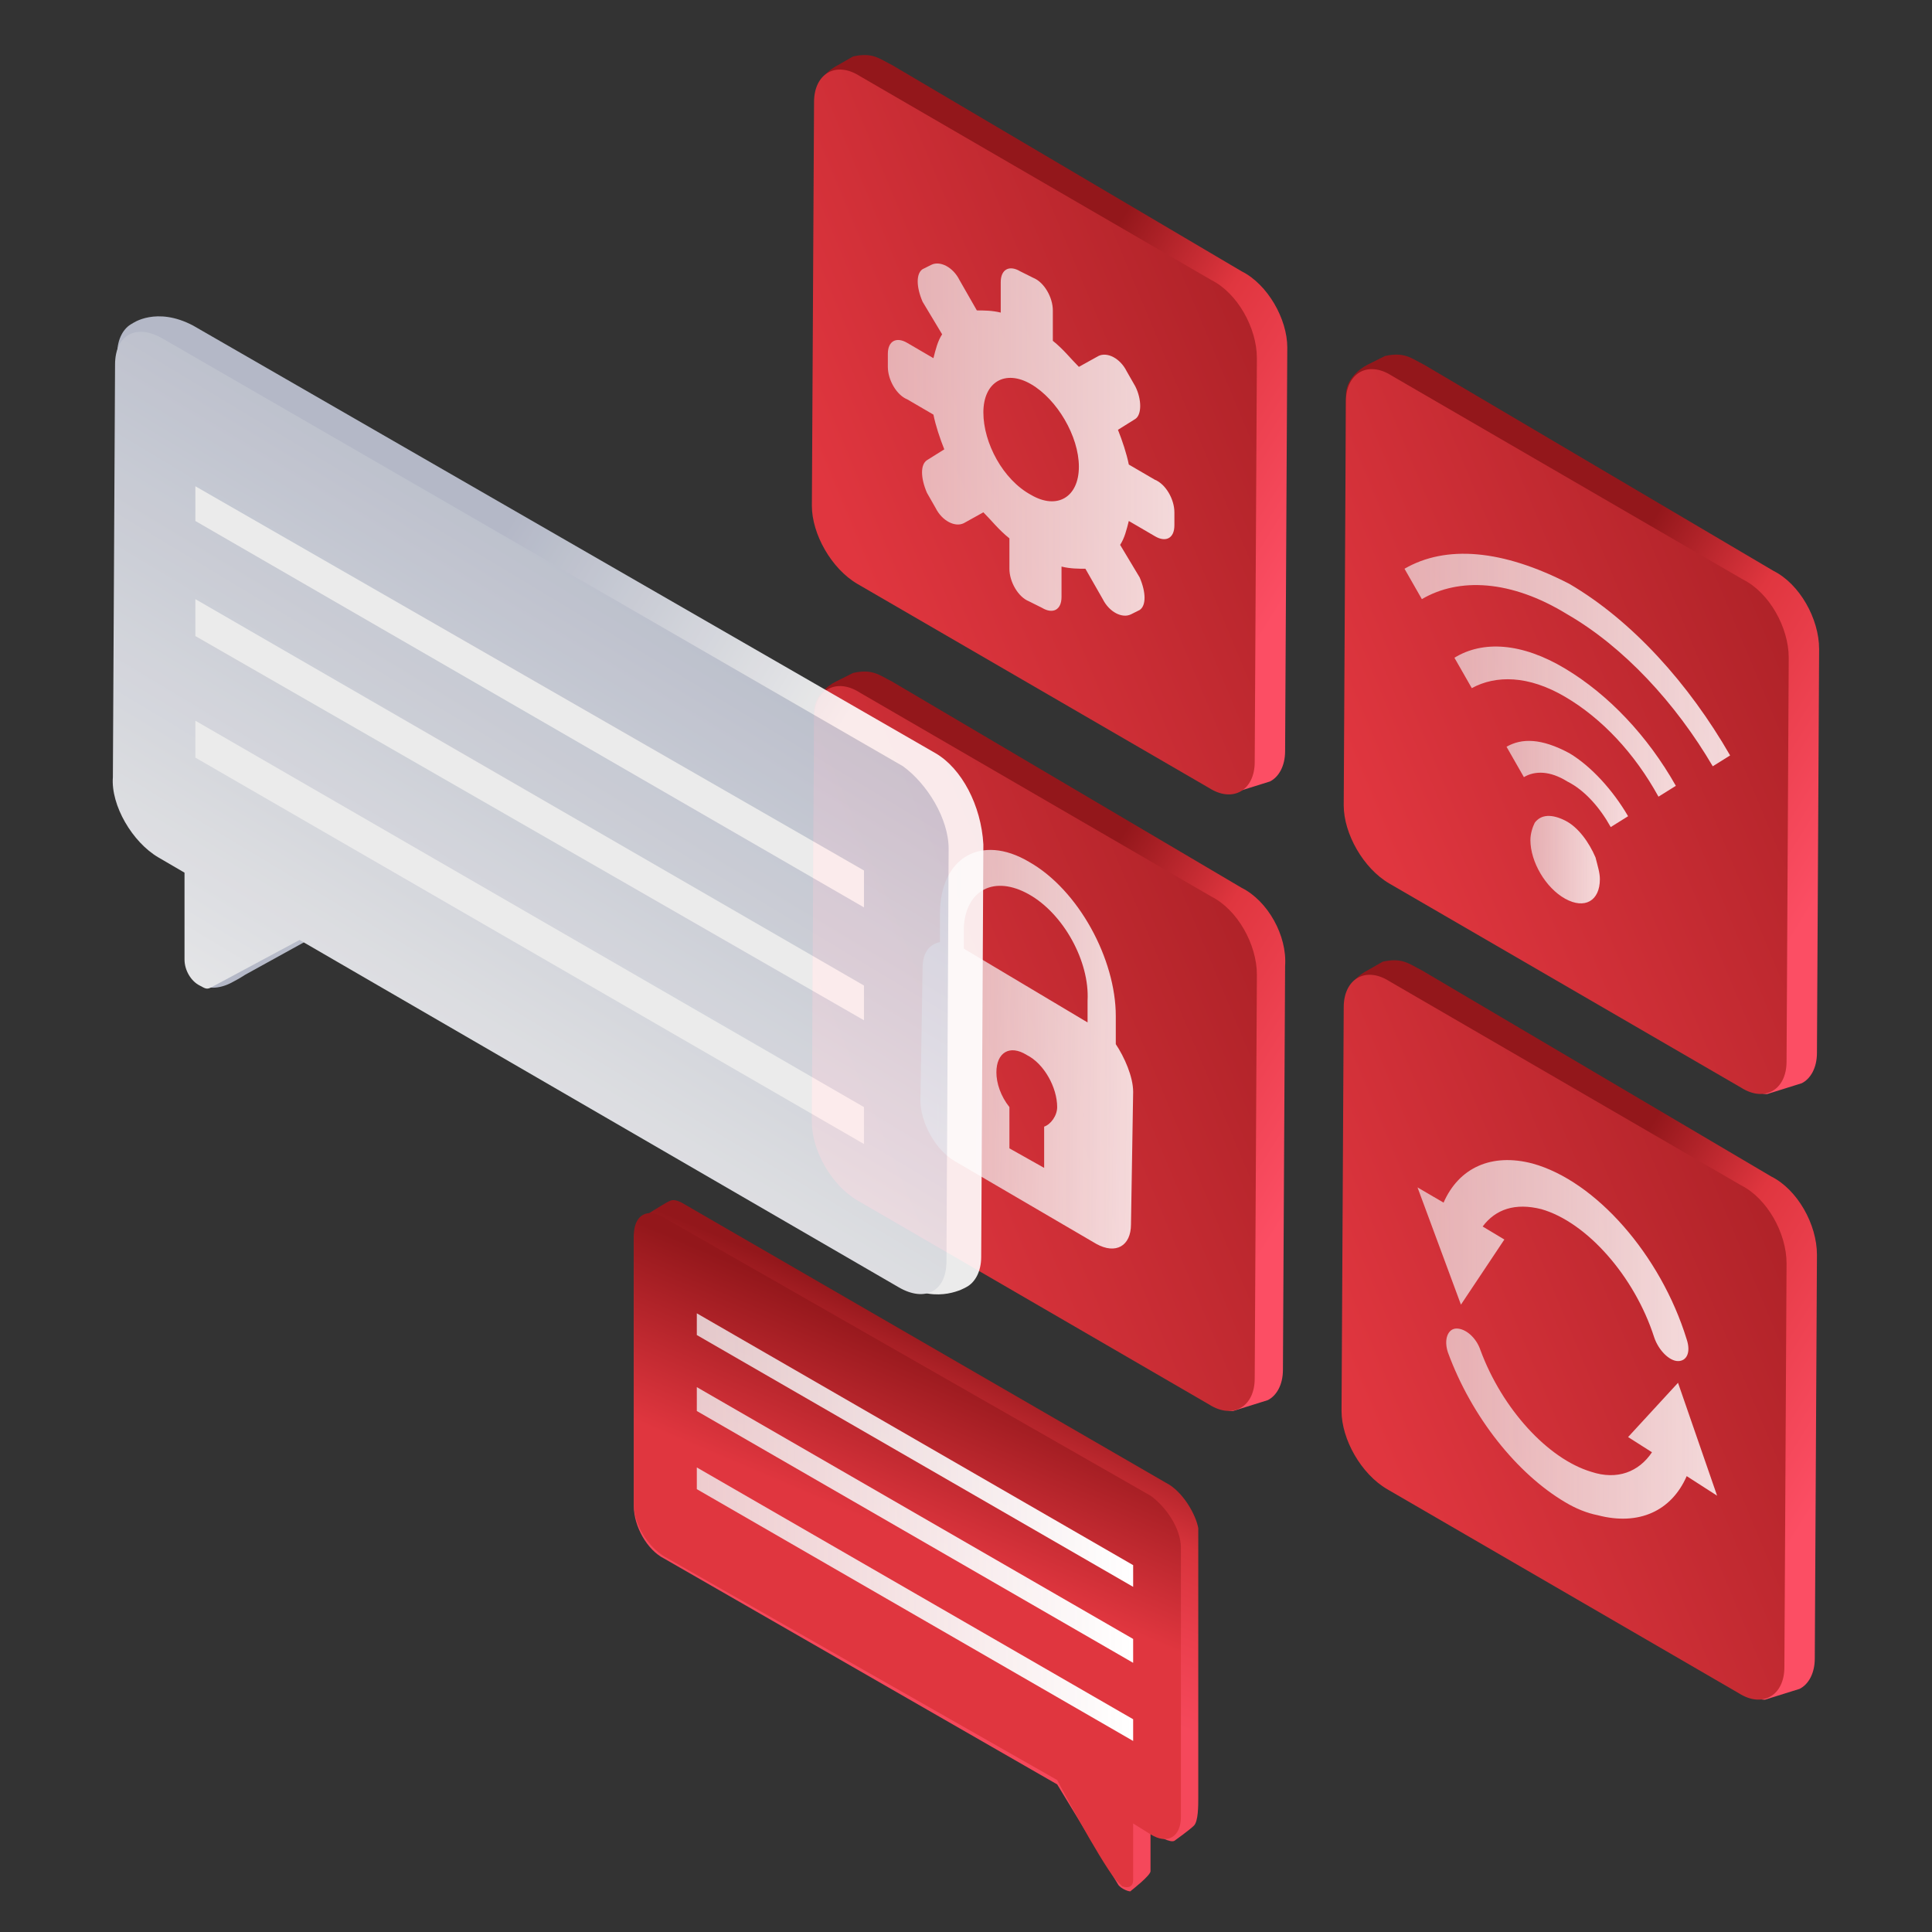 <?xml version="1.0" encoding="utf-8"?>
<!-- Generator: Adobe Illustrator 25.0.1, SVG Export Plug-In . SVG Version: 6.00 Build 0)  -->
<svg version="1.1" id="sc-icon" xmlns="http://www.w3.org/2000/svg" xmlns:xlink="http://www.w3.org/1999/xlink" x="0px" y="0px"
	 viewBox="0 0 89 89" style="enable-background:new 0 0 89 89;" xml:space="preserve">
<rect x="0" y="0" width="89" height="89" fill="#333333" stroke="none"/>
<style type="text/css">
	.wusc0{fill:url(#WUSCID_1_);}
	.wusc1{fill:url(#WUSCID_2_);}
	.wusc2{opacity:0.82;}
	.wusc3{fill:url(#WUSCID_3_);}
	.wusc4{fill:url(#WUSCID_4_);}
	.wusc5{fill:url(#WUSCID_5_);}
	.wusc6{fill:url(#WUSCID_6_);}
	.wusc7{fill:url(#WUSCID_7_);}
	.wusc8{fill:url(#WUSCID_8_);}
	.wusc9{opacity:0.82;fill:url(#WUSCID_9_);enable-background:new    ;}
	.wusc10{fill:url(#WUSCID_10_);}
	.wusc11{fill:url(#WUSCID_11_);}
	.wusc12{fill:url(#WUSCID_12_);}
	.wusc13{fill:url(#WUSCID_13_);}
	.wusc14{fill:url(#WUSCID_14_);}
	.wusc15{fill:url(#WUSCID_15_);}
	.wusc16{fill:url(#WUSCID_16_);}
	.wusc17{opacity:0.9;}
	.wusc18{fill:#BBBDBF;}
	.wusc19{fill:url(#WUSCID_17_);}
	.wusc20{fill:url(#WUSCID_18_);}
	.wusc21{fill:#FFFFFF;}
	.wusc22{fill:url(#WUSCID_19_);}
	.wusc23{fill:url(#WUSCID_20_);}
	.wusc24{fill:url(#WUSCID_21_);}
	.wusc25{fill:url(#WUSCID_22_);}
	.wusc26{fill:url(#WUSCID_23_);}
</style>
<g id="wireless-col">
	<g>
		
			<linearGradient id="WUSCID_1_" gradientUnits="userSpaceOnUse" x1="84.376" y1="49.559" x2="71.033" y2="57.849" gradientTransform="matrix(1 0 0 -1 0 90)">
			<stop  offset="0" style="stop-color:#FC4E64"/>
			<stop  offset="0.621" style="stop-color:#E0363F"/>
			<stop  offset="1" style="stop-color:#93171B"/>
		</linearGradient>
		<path class="wusc0" d="M81.7,26.3l-16.1-9.5c-0.6-0.3-0.9-0.6-1.8-0.4l-0.8,0.4c-0.4,0.2-1,0.7-1,1.4L62,36.8c0,1.3,0.9,2.9,2.1,3.6
			l14.3,8.5c0.6,0.3,2.2,1.5,3,1.5l1.6-0.5c0.4-0.2,0.7-0.7,0.7-1.4l0.1-18.6C83.8,28.5,82.9,26.9,81.7,26.3z"/>
		
			<linearGradient id="WUSCID_2_" gradientUnits="userSpaceOnUse" x1="49.465" y1="46.836" x2="94.054" y2="65.425" gradientTransform="matrix(1 0 0 -1 0 90)">
			<stop  offset="0.304" style="stop-color:#E0363F"/>
			<stop  offset="1" style="stop-color:#93171B"/>
		</linearGradient>
		<path class="wusc1" d="M80.3,26.7l-16.2-9.4C63,16.6,62,17.2,62,18.5l-0.1,18.6c0,1.3,0.9,2.9,2.1,3.6l16.2,9.4
			c1.1,0.7,2.1,0.1,2.1-1.2l0.1-18.6C82.4,28.9,81.5,27.3,80.3,26.7"/>
	</g>
	<g class="wusc2">
		<g>
			<g>
				
					<linearGradient id="WUSCID_3_" gradientUnits="userSpaceOnUse" x1="70.533" y1="50.399" x2="73.693" y2="50.399" gradientTransform="matrix(1 0 0 -1 0 90)">
					<stop  offset="0" style="stop-color:#F1F1F2;stop-opacity:0.8"/>
					<stop  offset="1" style="stop-color:#FFFFFF"/>
				</linearGradient>
				<path class="wusc3" d="M73.5,39.5c-0.3-0.7-0.8-1.4-1.4-1.7s-1.1-0.3-1.4,0.1c-0.1,0.2-0.2,0.5-0.2,0.8c0,1,0.7,2.2,1.6,2.7
					s1.6,0.1,1.6-0.9C73.7,40.2,73.6,39.9,73.5,39.5z"/>
				<g>
					
						<linearGradient id="WUSCID_4_" gradientUnits="userSpaceOnUse" x1="64.67" y1="59.595" x2="79.556" y2="59.595" gradientTransform="matrix(1 0 0 -1 0 90)">
						<stop  offset="0" style="stop-color:#F1F1F2;stop-opacity:0.8"/>
						<stop  offset="1" style="stop-color:#FFFFFF"/>
					</linearGradient>
					<path class="wusc4" d="M64.7,26.2l0.8,1.4c1.7-1,4.1-0.9,6.7,0.7c2.6,1.5,5,4.1,6.7,7l0.8-0.5c-1.9-3.3-4.5-6.2-7.4-7.9
						C69.2,25.3,66.6,25.1,64.7,26.2z"/>
					
						<linearGradient id="WUSCID_5_" gradientUnits="userSpaceOnUse" x1="67.021" y1="56.758" x2="77.206" y2="56.758" gradientTransform="matrix(1 0 0 -1 0 90)">
						<stop  offset="0" style="stop-color:#F1F1F2;stop-opacity:0.8"/>
						<stop  offset="1" style="stop-color:#FFFFFF"/>
					</linearGradient>
					<path class="wusc5" d="M67,30.3l0.8,1.4c1.1-0.6,2.6-0.6,4.3,0.4c1.7,1,3.2,2.6,4.3,4.6l0.8-0.5c-1.3-2.3-3.1-4.2-5.1-5.4
						C70.1,29.6,68.3,29.5,67,30.3z"/>
					
						<linearGradient id="WUSCID_6_" gradientUnits="userSpaceOnUse" x1="69.373" y1="53.885" x2="74.853" y2="53.885" gradientTransform="matrix(1 0 0 -1 0 90)">
						<stop  offset="0" style="stop-color:#F1F1F2;stop-opacity:0.8"/>
						<stop  offset="1" style="stop-color:#FFFFFF"/>
					</linearGradient>
					<path class="wusc6" d="M69.4,34.4l0.8,1.4c0.5-0.3,1.2-0.3,2,0.2c0.8,0.4,1.5,1.2,2,2.1l0.8-0.5c-0.7-1.2-1.7-2.3-2.7-2.9
						C71,34,70.1,34,69.4,34.4z"/>
				</g>
			</g>
		</g>
	</g>
</g>
<g id="setting-col">
	<g>
		
			<linearGradient id="WUSCID_7_" gradientUnits="userSpaceOnUse" x1="59.849" y1="63.354" x2="46.505" y2="71.644" gradientTransform="matrix(1 0 0 -1 0 90)">
			<stop  offset="0" style="stop-color:#FC4E64"/>
			<stop  offset="0.621" style="stop-color:#E0363F"/>
			<stop  offset="1" style="stop-color:#93171B"/>
		</linearGradient>
		<path class="wusc7" d="M57.2,12.5L41.1,3c-0.6-0.3-0.9-0.6-1.8-0.4L38.6,3c-0.4,0.2-1,0.7-1,1.4L37.5,23c0,1.3,0.9,2.9,2.1,3.6
			L53.9,35c0.6,0.3,2.2,1.5,3,1.5l1.6-0.5c0.4-0.2,0.7-0.7,0.7-1.4l0.1-18.6C59.3,14.7,58.4,13.1,57.2,12.5z"/>
		
			<linearGradient id="WUSCID_8_" gradientUnits="userSpaceOnUse" x1="24.938" y1="60.631" x2="69.526" y2="79.22" gradientTransform="matrix(1 0 0 -1 0 90)">
			<stop  offset="0.304" style="stop-color:#E0363F"/>
			<stop  offset="1" style="stop-color:#93171B"/>
		</linearGradient>
		<path class="wusc8" d="M55.8,12.9L39.6,3.5c-1.1-0.7-2.1-0.1-2.1,1.2l-0.1,18.6c0,1.3,0.9,2.9,2.1,3.6l16.2,9.4
			c1.1,0.7,2.1,0.1,2.1-1.2l0.1-18.6C57.9,15.1,57,13.5,55.8,12.9"/>
	</g>
	
		<linearGradient id="WUSCID_9_" gradientUnits="userSpaceOnUse" x1="40.927" y1="69.75" x2="53.983" y2="69.75" gradientTransform="matrix(1 0 0 -1 0 90)">
		<stop  offset="0" style="stop-color:#F1F1F2;stop-opacity:0.8"/>
		<stop  offset="1" style="stop-color:#FFFFFF"/>
	</linearGradient>
	<path class="wusc9" d="M40.9,16.3v0.6c0,0.6,0.4,1.3,0.9,1.5l1.2,0.7c0.1,0.5,0.3,1.1,0.5,1.6l-0.8,0.5c-0.3,0.2-0.3,0.8,0,1.5
		l0.4,0.7c0.3,0.6,0.9,0.9,1.3,0.7l0.9-0.5c0.4,0.4,0.7,0.8,1.2,1.2v1.4c0,0.6,0.4,1.3,0.9,1.5L48,28c0.5,0.3,0.9,0.1,0.9-0.5v-1.4
		c0.4,0.1,0.8,0.1,1.1,0.1l0.8,1.4c0.3,0.6,0.9,0.9,1.3,0.7l0.4-0.2c0.3-0.2,0.3-0.8,0-1.5l-0.9-1.5c0.2-0.3,0.3-0.7,0.4-1.1
		l1.2,0.7c0.5,0.3,0.9,0.1,0.9-0.5v-0.6c0-0.6-0.4-1.3-0.9-1.5L52,21.4c-0.1-0.5-0.3-1.1-0.5-1.6l0.8-0.5c0.3-0.2,0.3-0.9,0-1.5
		l-0.4-0.7c-0.3-0.6-0.9-0.9-1.3-0.7l-0.9,0.5c-0.4-0.4-0.7-0.8-1.2-1.2v-1.4c0-0.6-0.4-1.3-0.9-1.5L47,12.5
		c-0.5-0.3-0.9-0.1-0.9,0.5v1.4c-0.4-0.1-0.8-0.1-1.1-0.1l-0.8-1.4c-0.3-0.6-0.9-0.9-1.3-0.7l-0.4,0.2c-0.3,0.2-0.3,0.8,0,1.5
		l0.9,1.5c-0.2,0.3-0.3,0.7-0.4,1.1l-1.2-0.7C41.3,15.5,40.9,15.7,40.9,16.3z M45.3,19c0-1.4,1-2,2.2-1.3s2.2,2.4,2.2,3.8
		s-1,2-2.2,1.3C46.2,22.1,45.3,20.4,45.3,19z"/>
</g>
<g id="backup-col">
	<g>
		
			<linearGradient id="WUSCID_10_" gradientUnits="userSpaceOnUse" x1="84.274" y1="21.652" x2="70.931" y2="29.942" gradientTransform="matrix(1 0 0 -1 0 90)">
			<stop  offset="0" style="stop-color:#FC4E64"/>
			<stop  offset="0.621" style="stop-color:#E0363F"/>
			<stop  offset="1" style="stop-color:#93171B"/>
		</linearGradient>
		<path class="wusc10" d="M81.6,54.2l-16.1-9.5c-0.6-0.3-0.9-0.6-1.8-0.4L63,44.7c-0.4,0.2-1,0.7-1,1.4l-0.1,18.6
			c0,1.3,0.9,2.9,2.1,3.6l14.3,8.5c0.6,0.3,2.2,1.5,3,1.5l1.6-0.5c0.4-0.2,0.7-0.7,0.7-1.4l0.1-18.6C83.7,56.4,82.8,54.8,81.6,54.2z
			"/>
		
			<linearGradient id="WUSCID_11_" gradientUnits="userSpaceOnUse" x1="49.363" y1="18.929" x2="93.952" y2="37.518" gradientTransform="matrix(1 0 0 -1 0 90)">
			<stop  offset="0.304" style="stop-color:#E0363F"/>
			<stop  offset="1" style="stop-color:#93171B"/>
		</linearGradient>
		<path class="wusc11" d="M80.2,54.6L64,45.2c-1.1-0.7-2.1-0.1-2.1,1.2L61.8,65c0,1.3,0.9,2.9,2.1,3.6L80.1,78
			c1.1,0.7,2.1,0.1,2.1-1.2l0.1-18.6C82.3,56.8,81.4,55.2,80.2,54.6"/>
	</g>
	<g class="wusc2">
		
			<linearGradient id="WUSCID_12_" gradientUnits="userSpaceOnUse" x1="65.171" y1="31.93" x2="77.65" y2="31.93" gradientTransform="matrix(1 0 0 -1 0 90)">
			<stop  offset="0" style="stop-color:#F1F1F2;stop-opacity:0.8"/>
			<stop  offset="1" style="stop-color:#FFFFFF"/>
		</linearGradient>
		<path class="wusc12" d="M67.3,60.1l2-3l-1-0.6c0.6-0.8,1.5-1.1,2.7-0.8c2.1,0.6,4.3,3.1,5.2,5.9c0.2,0.6,0.7,1.1,1.1,1.1
			s0.6-0.4,0.4-1c-1.2-3.9-4.2-7.3-7.1-8.1c-1.9-0.5-3.4,0.2-4.1,1.8l-1.2-0.7L67.3,60.1z"/>
		
			<linearGradient id="WUSCID_13_" gradientUnits="userSpaceOnUse" x1="66.687" y1="24.421" x2="79.05" y2="24.421" gradientTransform="matrix(1 0 0 -1 0 90)">
			<stop  offset="0" style="stop-color:#F1F1F2;stop-opacity:0.8"/>
			<stop  offset="1" style="stop-color:#FFFFFF"/>
		</linearGradient>
		<path class="wusc13" d="M79.1,68.9l-1.8-5.2L75,66.2l1.1,0.7c-0.6,0.9-1.6,1.3-2.8,0.9c-2-0.6-4.1-2.9-5.1-5.6c-0.2-0.6-0.7-1-1.1-1
			s-0.6,0.5-0.4,1.1c1.1,3,3.2,5.6,5.4,6.9c0.5,0.3,1,0.5,1.5,0.6c1.9,0.5,3.4-0.2,4.1-1.8L79.1,68.9z"/>
	</g>
</g>
<g id="lock-col">
	<g>
		
			<linearGradient id="WUSCID_14_" gradientUnits="userSpaceOnUse" x1="59.849" y1="34.907" x2="46.505" y2="43.198" gradientTransform="matrix(1 0 0 -1 0 90)">
			<stop  offset="0" style="stop-color:#FC4E64"/>
			<stop  offset="0.621" style="stop-color:#E0363F"/>
			<stop  offset="1" style="stop-color:#93171B"/>
		</linearGradient>
		<path class="wusc14" d="M57.2,40.9l-16.1-9.5c-0.6-0.3-0.9-0.6-1.8-0.4l-0.8,0.4c-0.4,0.2-1,0.7-1,1.4l-0.1,18.6
			c0,1.3,0.9,2.9,2.1,3.6l14.3,8.5c0.6,0.3,2.2,1.5,3,1.5l1.6-0.5c0.4-0.2,0.7-0.7,0.7-1.4l0.1-18.6C59.3,43.1,58.4,41.5,57.2,40.9z
			"/>
		
			<linearGradient id="WUSCID_15_" gradientUnits="userSpaceOnUse" x1="24.938" y1="32.184" x2="69.526" y2="50.774" gradientTransform="matrix(1 0 0 -1 0 90)">
			<stop  offset="0.304" style="stop-color:#E0363F"/>
			<stop  offset="1" style="stop-color:#93171B"/>
		</linearGradient>
		<path class="wusc15" d="M55.8,41.3l-16.2-9.4c-1.1-0.7-2.1-0.1-2.1,1.2l-0.1,18.6c0,1.3,0.9,2.9,2.1,3.6l16.2,9.4
			c1.1,0.7,2.1,0.1,2.1-1.2l0.1-18.6C57.9,43.5,57,41.9,55.8,41.3"/>
	</g>
	<g class="wusc2">
		
			<linearGradient id="WUSCID_16_" gradientUnits="userSpaceOnUse" x1="42.413" y1="48.284" x2="52.155" y2="48.284" gradientTransform="matrix(1 1.080182e-02 -1.080182e-02 1 0.524 -0.508)">
			<stop  offset="0" style="stop-color:#F1F1F2;stop-opacity:0.8"/>
			<stop  offset="1" style="stop-color:#FFFFFF"/>
		</linearGradient>
		<path class="wusc16" d="M51.4,48.1l0-1.3c0-2.6-1.7-5.8-4-7.1c-2.2-1.3-4.1-0.2-4.1,2.4l0,1.3c-0.5,0.1-0.8,0.5-0.8,1.2l-0.1,6.1
			c0,1,0.7,2.3,1.6,2.8l6.5,3.8c0.9,0.5,1.6,0.1,1.6-0.9l0.1-6.1C52.2,49.6,51.8,48.7,51.4,48.1z M47.4,41.2
			c1.6,0.9,2.8,3.1,2.7,4.9l0,1l-5.7-3.4l0-1C44.5,41,45.8,40.3,47.4,41.2z M48.1,51.9l0,1.9l-1.6-0.9l0-1.9
			c-0.4-0.5-0.6-1.1-0.6-1.6c0-0.9,0.6-1.3,1.4-0.8c0.8,0.4,1.4,1.5,1.4,2.4C48.7,51.4,48.4,51.8,48.1,51.9z"/>
	</g>
</g>
<g id="white-chatbox" class="wusc17">
	<path class="wusc18" d="M9,34.9v-1.6L39.8,51v1.6L9,34.9 M9,29.3v-1.6l30.8,17.8v1.6L9,29.3 M9,24v-1.6l30.8,17.8v1.6L9,24"/>
	
		<linearGradient id="WUSCID_17_" gradientUnits="userSpaceOnUse" x1="32.502" y1="46.11" x2="17.123" y2="55.416" gradientTransform="matrix(1 0 0 -1 0 90)">
		<stop  offset="0" style="stop-color:#FFFFFF"/>
		<stop  offset="1" style="stop-color:#C2C7D7"/>
	</linearGradient>
	<path class="wusc19" d="M43.1,34.7L8.9,15c-1.7-0.9-2.8-0.1-2.8-0.1c-0.4,0.2-0.7,0.7-0.7,1.4l-0.1,19c0,1.4,0.9,3.1,2.1,3.7l1.2,0.7
		v4c0,0.5,0.1,0.9,0.3,1.3c0.2,0.3,0.6,0.5,0.9,0.5c0.3,0,0.6-0.1,0.8-0.2c0.4-0.2,0.7-0.4,0.7-0.4l0,0l2.9-1.6l27.5,15.9
		c1.5,0.9,2.8,0.1,2.8,0.1c0.4-0.2,0.7-0.7,0.7-1.4l0.1-19C45.2,37.1,44.3,35.4,43.1,34.7z"/>
	
		<linearGradient id="WUSCID_18_" gradientUnits="userSpaceOnUse" x1="14.482" y1="35.999" x2="32.854" y2="66.504" gradientTransform="matrix(1 0 0 -1 0 90)">
		<stop  offset="0" style="stop-color:#FFFFFF"/>
		<stop  offset="1" style="stop-color:#C2C7D7"/>
	</linearGradient>
	<path class="wusc20" d="M43.7,39.1l-0.1,19c0,1.4-1,1.9-2.2,1.2l-27.6-16l-4.1,2.2c-0.2,0.1-0.3,0-0.5-0.1c-0.4-0.2-0.7-0.7-0.7-1.2
		v-4l-1.2-0.7c-1.2-0.7-2.2-2.4-2.1-3.7l0.1-19c0-1.4,1-1.9,2.2-1.2l34.1,19.7C42.7,36.1,43.7,37.7,43.7,39.1z"/>
	<polyline class="wusc21" points="39.8,40.1 9,22.4 9,24 39.8,41.8 39.8,40.1 	"/>
	<polyline class="wusc21" points="39.8,45.4 9,27.6 9,29.3 39.8,47 39.8,45.4 	"/>
	<polyline class="wusc21" points="39.8,51 9,33.2 9,34.9 39.8,52.7 39.8,51 	"/>
</g>
<g id="red-chatbox">
	
		<linearGradient id="WUSCID_19_" gradientUnits="userSpaceOnUse" x1="40.596" y1="16.2" x2="45.531" y2="27.804" gradientTransform="matrix(1 0 0 -1 0 90)">
		<stop  offset="0" style="stop-color:#F5485B"/>
		<stop  offset="0.304" style="stop-color:#EB3F4D"/>
		<stop  offset="0.621" style="stop-color:#D7333B"/>
		<stop  offset="1" style="stop-color:#93171B"/>
	</linearGradient>
	<path class="wusc22" d="M53.7,68.3L31.4,55.4c-0.4-0.2-0.5-0.1-0.7,0c0,0-1.2,0.7-1.2,0.8c0,0-0.3,0.4-0.3,0.8v12.4
		c0,0.9,0.6,2,1.4,2.4l18.1,10.4l2.8,4.6c0.1,0.2,0.6,0.4,0.6,0.3c0,0,0.9-0.7,0.9-0.9v-1.8l0,0c0.4,0.2,0.9,0.5,1.1,0.4
		c0,0,0.7-0.5,0.9-0.7c0.2-0.2,0.2-0.9,0.2-1.3c0,0,0-8.8,0-12.4C55.1,69.8,54.5,68.7,53.7,68.3z"/>
	
		<linearGradient id="WUSCID_20_" gradientUnits="userSpaceOnUse" x1="40.148" y1="15.816" x2="44.958" y2="27.126" gradientTransform="matrix(1 0 0 -1 0 90)">
		<stop  offset="0.304" style="stop-color:#E0363F"/>
		<stop  offset="1" style="stop-color:#93171B"/>
	</linearGradient>
	<path class="wusc23" d="M54.4,71.3v12.4c0,0.9-0.6,1.3-1.4,0.8L52.2,84v2.6c0,0.3-0.2,0.4-0.5,0.3c-0.1-0.1-0.2-0.2-0.3-0.3
		c-0.8-1-2.7-4.6-2.7-4.6L30.6,71.7c-0.8-0.5-1.4-1.5-1.4-2.4V56.9c0-0.9,0.6-1.3,1.4-0.8L53,68.9C53.7,69.4,54.4,70.4,54.4,71.3z"
		/>
	
		<linearGradient id="WUSCID_21_" gradientUnits="userSpaceOnUse" x1="32.072" y1="23.2" x2="52.172" y2="23.2" gradientTransform="matrix(1 0 0 -1 0 90)">
		<stop  offset="0" style="stop-color:#F1F1F2;stop-opacity:0.8"/>
		<stop  offset="1" style="stop-color:#FFFFFF"/>
	</linearGradient>
	<polyline class="wusc24" points="52.2,72.1 32.1,60.5 32.1,61.5 52.2,73.1 52.2,72.1 	"/>
	
		<linearGradient id="WUSCID_22_" gradientUnits="userSpaceOnUse" x1="32.062" y1="19.75" x2="52.162" y2="19.75" gradientTransform="matrix(1 0 0 -1 0 90)">
		<stop  offset="0" style="stop-color:#F1F1F2;stop-opacity:0.8"/>
		<stop  offset="1" style="stop-color:#FFFFFF"/>
	</linearGradient>
	<polyline class="wusc25" points="52.2,75.5 32.1,63.9 32.1,65 52.2,76.6 52.2,75.5 	"/>
	
		<linearGradient id="WUSCID_23_" gradientUnits="userSpaceOnUse" x1="32.052" y1="16.1" x2="52.152" y2="16.1" gradientTransform="matrix(1 0 0 -1 0 90)">
		<stop  offset="0" style="stop-color:#F1F1F2;stop-opacity:0.8"/>
		<stop  offset="1" style="stop-color:#FFFFFF"/>
	</linearGradient>
	<polyline class="wusc26" points="52.2,79.2 32.1,67.6 32.1,68.6 52.2,80.2 52.2,79.2 	"/>
</g>
</svg>
